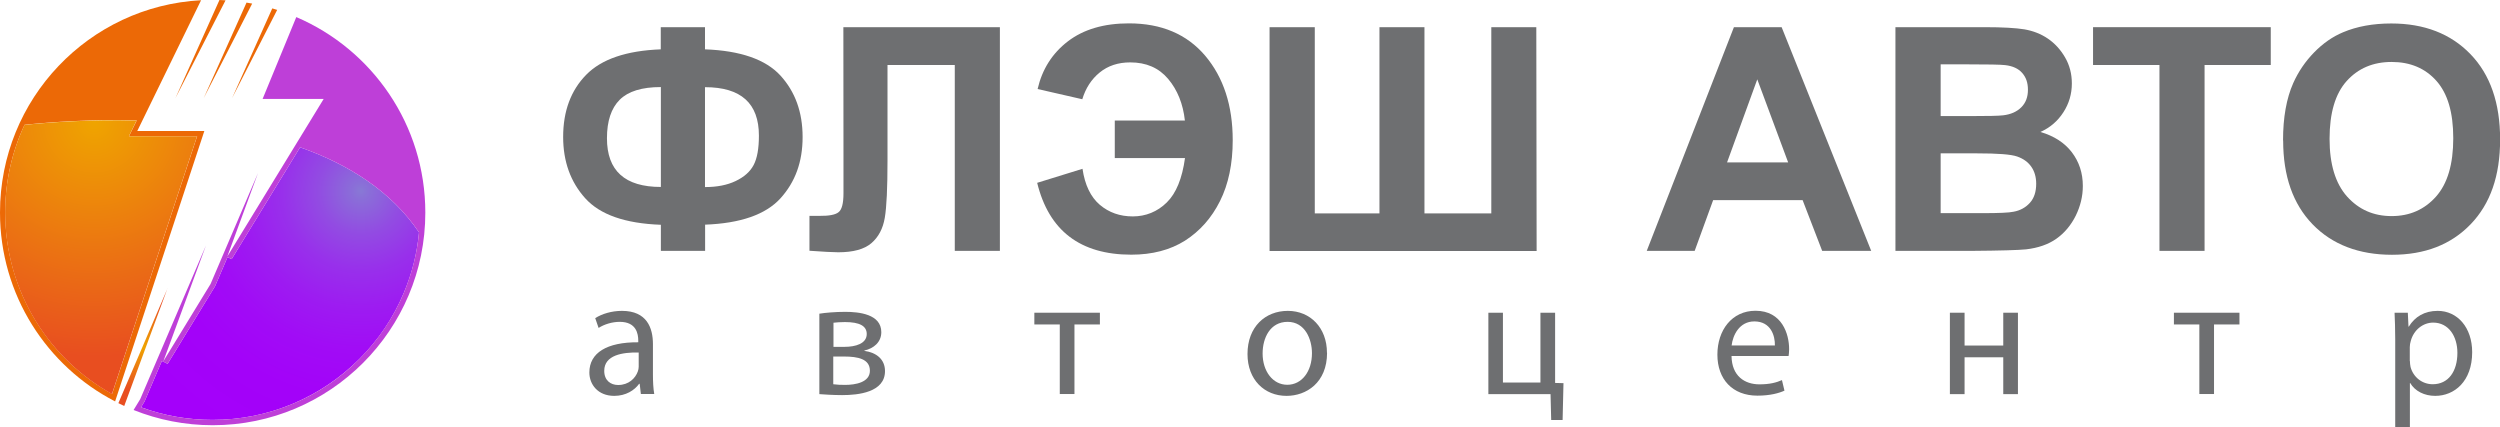 <?xml version="1.0" encoding="UTF-8"?><svg id="_Слой_2" xmlns="http://www.w3.org/2000/svg" xmlns:xlink="http://www.w3.org/1999/xlink" viewBox="0 0 230 39.31"><defs><style>.cls-1{fill:#6e6f71;}.cls-1,.cls-2,.cls-3,.cls-4,.cls-5,.cls-6{stroke-width:0px;}.cls-2{fill:url(#radial-gradient-2);}.cls-3{fill:url(#radial-gradient);}.cls-4{fill:#be3fd8;}.cls-5{fill:url(#_Безымянный_градиент_828);}.cls-6{fill:#ec6906;}</style><radialGradient id="radial-gradient" cx="13.16" cy="31.91" fx="13.16" fy="31.91" r="4.16" gradientUnits="userSpaceOnUse"><stop offset="0" stop-color="#efa400"/><stop offset="1" stop-color="#e84e20"/></radialGradient><radialGradient id="radial-gradient-2" cx="8.67" cy="11.25" fx="8.67" fy="11.25" r="21.55" xlink:href="#radial-gradient"/><radialGradient id="_Безымянный_градиент_828" cx="33.2" cy="17.57" fx="33.2" fy="17.57" r="25.9" gradientUnits="userSpaceOnUse"><stop offset="0" stop-color="#8879d5"/><stop offset=".03" stop-color="#8a6ed8"/><stop offset=".15" stop-color="#924ce2"/><stop offset=".28" stop-color="#9830eb"/><stop offset=".42" stop-color="#9d1bf1"/><stop offset=".57" stop-color="#a10bf6"/><stop offset=".74" stop-color="#a302f9"/><stop offset="1" stop-color="#a400fa"/></radialGradient></defs><g id="_Слой_1-2"><path class="cls-6" d="M20.75.03c-.19-.01-.38-.02-.56-.03l-4.05,9.03L20.75.03Z"/><path class="cls-6" d="M22.68.24l-3.94,8.79L23.2.33c-.17-.03-.34-.06-.52-.09Z"/><path class="cls-6" d="M25.05.77l-3.7,8.26L25.5.91c-.15-.05-.3-.09-.46-.14Z"/><path class="cls-3" d="M15.43,26.49l-4.54,10.6c.18.09.36.17.54.26l3.99-10.85Z"/><path class="cls-6" d="M12.63,12.05L18.5.02C8.19.57,0,9.1,0,19.55c0,7.57,4.3,14.13,10.59,17.38l8.21-24.88h-6.17ZM11.87,12.52h6.27l-7.83,23.72c-2.85-1.58-5.25-3.86-6.97-6.64-1.87-3.01-2.86-6.49-2.86-10.06,0-2.82.61-5.56,1.78-8.06,2.42-.25,6.13-.52,10.32-.4"/><path class="cls-2" d="M2.25,11.49c-1.16,2.5-1.78,5.24-1.78,8.06,0,3.57.99,7.04,2.86,10.06,1.72,2.77,4.13,5.06,6.97,6.64l7.83-23.72h-6.27l.7-1.44c-4.19-.11-7.9.15-10.32.4Z"/><path class="cls-5" d="M27.61,13.55l-6.3,10.29-.38-.18-1.15,2.68-4.36,7.13-.53-.26-1.59,3.72-.33.54c2.1.77,4.31,1.16,6.58,1.16,2.58,0,5.07-.5,7.43-1.5,2.27-.96,4.31-2.34,6.07-4.09s3.13-3.79,4.09-6.07c.76-1.79,1.23-3.66,1.41-5.59-2.57-3.81-6.52-6.27-10.94-7.83Z"/><path class="cls-4" d="M27.26,1.57l-3.1,7.53h5.62l-8.87,14.5,2.83-7.69-4.37,10.22-4.34,7.1,3.92-10.65-6.05,14.14-.61,1c2.25.9,4.71,1.4,7.28,1.4,10.8,0,19.56-8.76,19.56-19.56,0-8.07-4.88-14.99-11.85-17.98ZM33.05,33.04c-1.75,1.75-3.79,3.13-6.07,4.09-2.35.99-4.85,1.5-7.43,1.5-2.27,0-4.48-.39-6.58-1.16l.33-.54,1.59-3.72.53.26,4.36-7.13,1.15-2.68.38.18,6.3-10.29c4.42,1.56,8.37,4.02,10.94,7.83-.18,1.93-.66,3.8-1.41,5.59-.96,2.27-2.34,4.31-4.09,6.07Z"/><path class="cls-1" d="M64.87,20.68v2.4h-4.07v-2.4c-3.29-.12-5.6-.93-6.96-2.44-1.35-1.5-2.03-3.38-2.03-5.64,0-2.38.71-4.28,2.12-5.72,1.41-1.44,3.7-2.22,6.86-2.34v-2.04h4.07v2.04c3.27.12,5.58.93,6.94,2.41,1.36,1.49,2.04,3.37,2.04,5.66s-.68,4.14-2.04,5.64c-1.36,1.49-3.67,2.3-6.95,2.42ZM60.8,17.21v-9.2c-1.75,0-3.01.39-3.79,1.17-.78.78-1.17,1.96-1.17,3.54,0,2.99,1.65,4.48,4.96,4.48ZM64.87,17.21c1.09,0,2.02-.18,2.8-.55.78-.37,1.34-.86,1.66-1.47.33-.62.49-1.52.49-2.71,0-2.98-1.65-4.46-4.96-4.46v9.2Z"/><path class="cls-1" d="M77.57,2.5h14.42v20.58h-4.15V5.98h-6.19v8.79c0,2.52-.08,4.27-.25,5.27-.17,1-.58,1.77-1.23,2.33s-1.67.84-3.05.84c-.49,0-1.37-.05-2.65-.14v-3.21h.93c.87.01,1.46-.1,1.75-.34.3-.23.45-.81.45-1.73v-3.54s-.01-11.75-.01-11.75Z"/><path class="cls-1" d="M102.55,11.09h6.46c-.17-1.53-.68-2.81-1.54-3.83-.86-1.02-2.02-1.52-3.49-1.52-1.11,0-2.05.31-2.81.93-.76.62-1.29,1.44-1.6,2.46l-4.11-.94c.42-1.82,1.35-3.29,2.79-4.39,1.44-1.1,3.31-1.65,5.61-1.65,2.99,0,5.33.99,7.02,2.98,1.68,1.99,2.53,4.58,2.53,7.77,0,2.17-.39,4.04-1.17,5.6-.78,1.56-1.86,2.77-3.22,3.64-1.37.86-3.01,1.29-4.94,1.29-4.69,0-7.58-2.2-8.66-6.61l4.17-1.29c.22,1.49.75,2.59,1.59,3.31.85.72,1.86,1.07,3.04,1.07s2.26-.43,3.12-1.28c.87-.85,1.42-2.21,1.68-4.09h-6.46v-3.45Z"/><path class="cls-1" d="M116.8,2.5h4.16v17.13h5.95V2.5h4.14v17.13h6.15V2.5h4.14l.03,20.59h-24.57V2.5Z"/><path class="cls-1" d="M172.16,23.08h-4.52l-1.8-4.67h-8.23l-1.7,4.67h-4.41l8.02-20.58h4.39l8.24,20.58ZM164.51,14.94l-2.84-7.64-2.78,7.64h5.62Z"/><path class="cls-1" d="M174.38,2.5h8.23c1.63,0,2.84.07,3.64.2.8.14,1.52.42,2.15.85.63.43,1.16,1,1.58,1.72.42.72.63,1.52.63,2.41,0,.96-.26,1.85-.78,2.65-.52.81-1.22,1.41-2.11,1.81,1.25.37,2.22.99,2.89,1.87.67.88,1.01,1.91,1.01,3.1,0,.94-.22,1.85-.65,2.73-.44.88-1.03,1.59-1.78,2.12-.75.53-1.68.85-2.79.98-.69.07-2.36.12-5.01.14h-7.01V2.5ZM178.54,5.92v4.76h2.72c1.62,0,2.62-.02,3.02-.07.71-.08,1.27-.33,1.68-.74.41-.41.61-.94.61-1.61s-.18-1.15-.53-1.55c-.35-.4-.87-.64-1.57-.72-.41-.05-1.6-.07-3.55-.07h-2.39ZM178.54,14.11v5.5h3.85c1.5,0,2.45-.04,2.85-.13.62-.11,1.12-.39,1.51-.82.39-.43.58-1.02.58-1.75,0-.62-.15-1.14-.45-1.57-.3-.43-.73-.74-1.3-.94-.57-.2-1.79-.29-3.68-.29h-3.36Z"/><path class="cls-1" d="M198.67,23.08V5.98h-6.11v-3.48h16.35v3.48h-6.09v17.1h-4.16Z"/><path class="cls-1" d="M210.04,12.92c0-2.1.31-3.86.94-5.28.47-1.05,1.11-1.99,1.92-2.82.81-.83,1.7-1.45,2.66-1.85,1.28-.54,2.76-.81,4.44-.81,3.03,0,5.46.94,7.28,2.82,1.82,1.88,2.73,4.5,2.73,7.85s-.9,5.92-2.71,7.8c-1.81,1.88-4.22,2.81-7.24,2.81s-5.49-.93-7.3-2.8c-1.81-1.87-2.71-4.44-2.71-7.71ZM214.32,12.78c0,2.33.54,4.1,1.61,5.3,1.08,1.2,2.44,1.8,4.1,1.8s3.02-.6,4.08-1.79c1.06-1.19,1.59-2.98,1.59-5.37s-.52-4.12-1.55-5.28c-1.03-1.16-2.41-1.74-4.12-1.74s-3.09.59-4.14,1.76-1.57,2.95-1.57,5.31Z"/><path class="cls-1" d="M58.96,36.25l-.11-.94h-.05c-.42.59-1.22,1.11-2.29,1.11-1.52,0-2.29-1.07-2.29-2.15,0-1.81,1.61-2.8,4.5-2.78v-.15c0-.62-.17-1.73-1.7-1.73-.7,0-1.42.22-1.95.56l-.31-.9c.62-.4,1.52-.67,2.46-.67,2.29,0,2.85,1.56,2.85,3.06v2.8c0,.65.03,1.28.12,1.79h-1.24ZM58.76,32.43c-1.48-.03-3.17.23-3.17,1.69,0,.88.59,1.3,1.28,1.3.97,0,1.59-.62,1.81-1.25.05-.14.08-.29.08-.43v-1.3Z"/><path class="cls-1" d="M75.38,28.86c.53-.09,1.5-.17,2.38-.17,1.25,0,3.32.2,3.32,1.87,0,.93-.71,1.5-1.56,1.69v.03c1.1.15,1.9.77,1.9,1.86,0,1.96-2.47,2.21-3.94,2.21-.84,0-1.7-.06-2.1-.09v-7.39ZM76.66,35.35c.39.05.66.06,1.1.06.91,0,2.27-.22,2.27-1.3s-1.08-1.31-2.38-1.31h-.99v2.55ZM76.68,31.91h1.02c1,0,2.04-.29,2.04-1.18,0-.74-.65-1.1-2.01-1.1-.45,0-.73.03-1.05.06v2.21Z"/><path class="cls-1" d="M101.19,28.77v1.08h-2.34v6.4h-1.35v-6.4h-2.34v-1.08h6.02Z"/><path class="cls-1" d="M122.09,32.45c0,2.77-1.92,3.97-3.73,3.97-2.03,0-3.59-1.48-3.59-3.85,0-2.51,1.64-3.97,3.71-3.97s3.6,1.56,3.6,3.85ZM116.16,32.52c0,1.64.94,2.88,2.27,2.88s2.27-1.22,2.27-2.91c0-1.27-.63-2.88-2.24-2.88s-2.3,1.48-2.3,2.91Z"/><path class="cls-1" d="M138.27,28.77v6.42h3.45v-6.42h1.35v6.46l.77.02-.08,3.39h-1.05l-.06-2.38h-5.72v-7.49h1.35Z"/><path class="cls-1" d="M159.3,32.76c.03,1.84,1.21,2.6,2.57,2.6.97,0,1.56-.17,2.07-.39l.23.97c-.48.22-1.3.46-2.49.46-2.3,0-3.68-1.52-3.68-3.77s1.33-4.04,3.51-4.04c2.44,0,3.09,2.15,3.09,3.53,0,.28-.03.49-.05.63h-5.26ZM163.29,31.78c.02-.87-.36-2.21-1.89-2.21-1.38,0-1.98,1.27-2.09,2.21h3.97Z"/><path class="cls-1" d="M180.74,28.77v3.02h3.56v-3.02h1.35v7.49h-1.35v-3.39h-3.56v3.39h-1.35v-7.49h1.35Z"/><path class="cls-1" d="M206.03,28.77v1.08h-2.34v6.4h-1.35v-6.4h-2.34v-1.08h6.02Z"/><path class="cls-1" d="M220.36,31.21c0-.96-.03-1.73-.06-2.44h1.22l.06,1.28h.03c.56-.91,1.44-1.45,2.66-1.45,1.81,0,3.17,1.53,3.17,3.8,0,2.69-1.64,4.02-3.4,4.02-.99,0-1.86-.43-2.3-1.18h-.03v4.07h-1.35v-8.1ZM221.71,33.2c0,.2.03.39.06.56.25.94,1.07,1.59,2.04,1.59,1.44,0,2.27-1.18,2.27-2.89,0-1.5-.79-2.78-2.23-2.78-.93,0-1.79.67-2.06,1.69-.05.17-.09.37-.09.56v1.28Z"/></g></svg>